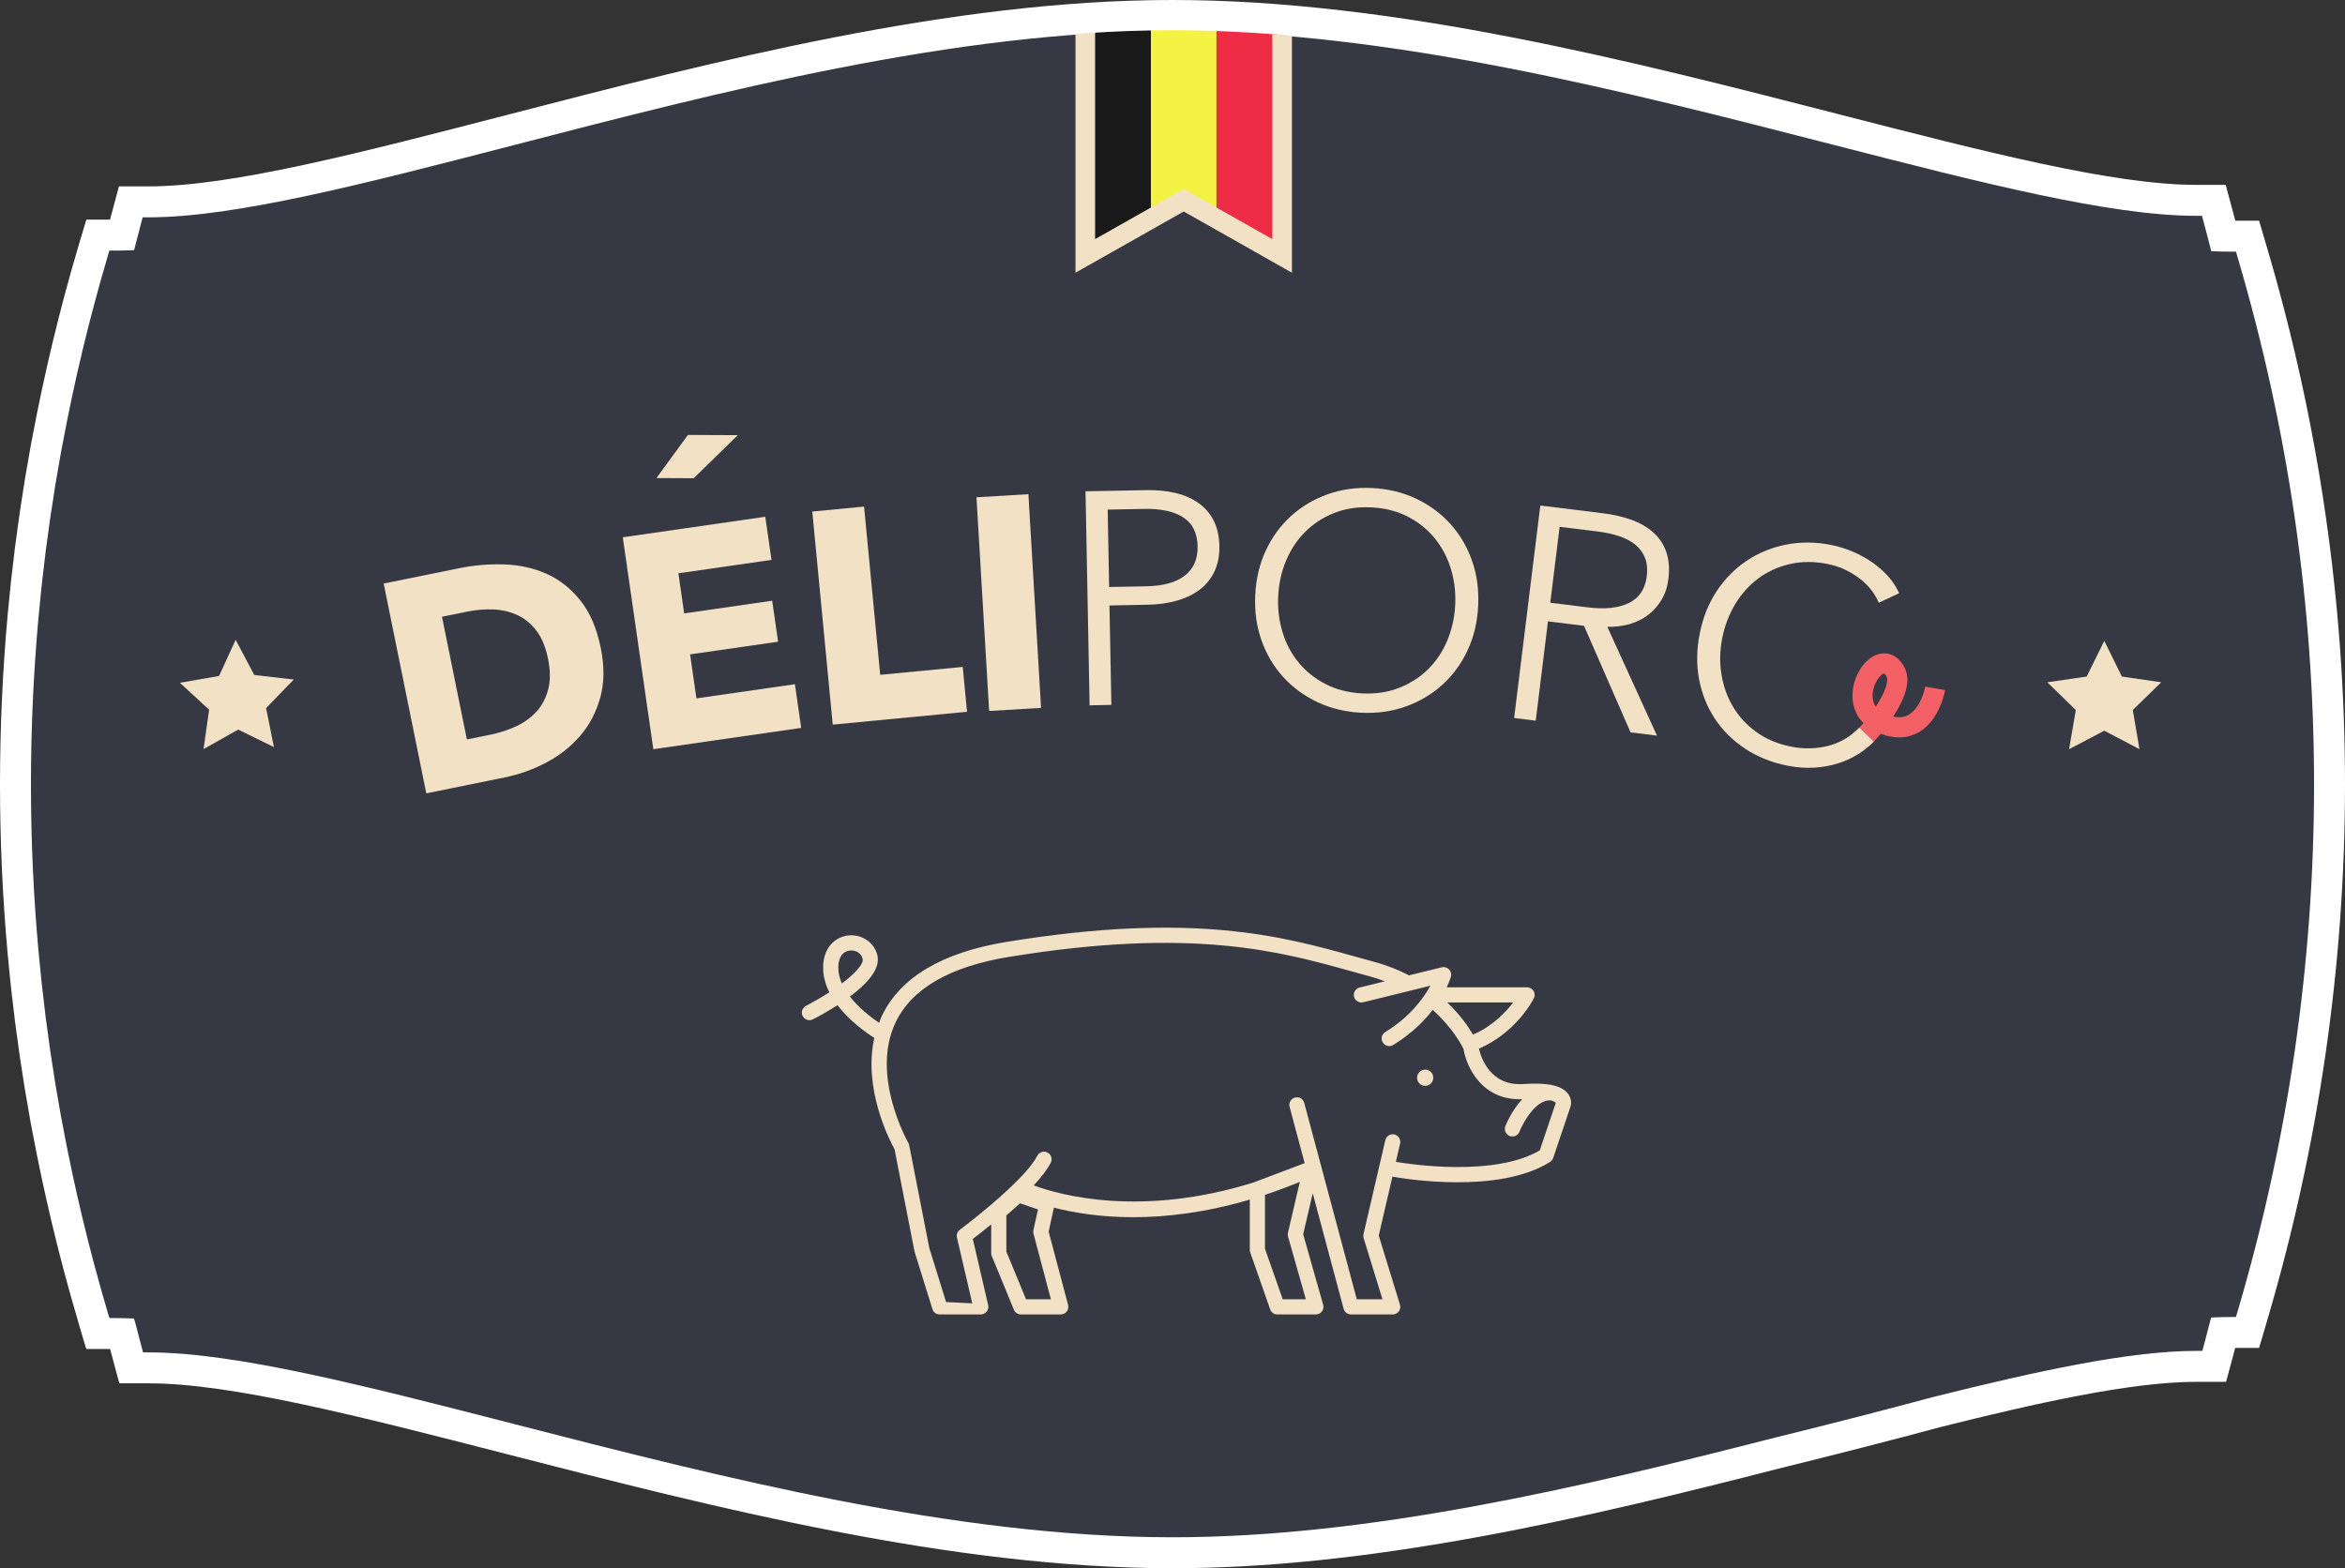 <?xml version="1.0" encoding="UTF-8"?>
<svg xmlns="http://www.w3.org/2000/svg" xmlns:xlink="http://www.w3.org/1999/xlink" width="303.067pt" height="202.719pt" viewBox="0 0 303.067 202.719" version="1.1">
<rect x="0" y="0" width="303.067" height="202.719" fill="#333333" stroke="none"/>
<defs>
<clipPath id="clip1">
  <path d="M 0 0 L 303.066 0 L 303.066 202.719 L 0 202.719 Z M 0 0 "/>
</clipPath>
<clipPath id="clip2">
  <path d="M 140 3 L 149 3 L 149 34 L 140 34 Z M 140 3 "/>
</clipPath>
<clipPath id="clip3">
  <path d="M 140.266 4.301 L 140.266 33.695 L 152.984 26.469 L 165.703 33.695 L 165.703 4.512 C 160.938 4.121 156.207 3.906 151.535 3.906 C 147.812 3.906 144.055 4.047 140.266 4.301 "/>
</clipPath>
<clipPath id="clip4">
  <path d="M 148 3 L 158 3 L 158 34 L 148 34 Z M 148 3 "/>
</clipPath>
<clipPath id="clip5">
  <path d="M 140.266 4.301 L 140.266 33.695 L 152.984 26.469 L 165.703 33.695 L 165.703 4.512 C 160.938 4.121 156.207 3.906 151.535 3.906 C 147.812 3.906 144.055 4.047 140.266 4.301 "/>
</clipPath>
<clipPath id="clip6">
  <path d="M 157 3 L 166 3 L 166 34 L 157 34 Z M 157 3 "/>
</clipPath>
<clipPath id="clip7">
  <path d="M 140.266 4.301 L 140.266 33.695 L 152.984 26.469 L 165.703 33.695 L 165.703 4.512 C 160.938 4.121 156.207 3.906 151.535 3.906 C 147.812 3.906 144.055 4.047 140.266 4.301 "/>
</clipPath>
<clipPath id="clip8">
  <path d="M 138 3 L 167 3 L 167 36 L 138 36 Z M 138 3 "/>
</clipPath>
<clipPath id="clip9">
  <path d="M 66.34 18.684 C 47.059 23.676 30.398 27.988 19.242 28.004 C 19.227 28.004 19.211 28.004 19.191 28.004 L 18.438 28.004 L 18.242 28.73 C 18.207 28.863 18.176 28.992 18.141 29.121 C 17.863 30.16 17.598 31.203 17.328 32.246 C 16.492 32.281 15.672 32.305 14.883 32.305 L 14.152 32.305 L 14.113 32.43 L 14.098 32.43 L 13.891 33.137 C 11.52 41.164 9.578 49.281 8.059 57.465 C 8.004 57.754 7.945 58.039 7.891 58.328 C 7.738 59.176 7.594 60.027 7.449 60.875 C 7.352 61.453 7.246 62.031 7.148 62.613 C 7.039 63.285 6.941 63.961 6.84 64.633 C 6.723 65.383 6.598 66.137 6.488 66.891 C 6.395 67.539 6.312 68.191 6.223 68.844 C 6.117 69.617 6.008 70.391 5.906 71.164 C 5.805 71.973 5.715 72.785 5.621 73.594 C 5.551 74.211 5.469 74.824 5.402 75.441 C 5.254 76.812 5.117 78.188 4.992 79.562 C 4.988 79.613 4.98 79.664 4.977 79.719 C 4.328 86.883 4 94.078 4 101.273 L 4 101.32 C 4 108.516 4.328 115.711 4.977 122.879 C 4.98 122.93 4.988 122.98 4.992 123.031 C 5.117 124.406 5.254 125.781 5.402 127.152 C 5.469 127.77 5.551 128.383 5.621 129 C 5.715 129.809 5.805 130.621 5.906 131.43 C 6.008 132.203 6.117 132.977 6.223 133.75 C 6.312 134.402 6.395 135.055 6.488 135.707 C 6.602 136.465 6.723 137.219 6.84 137.973 C 6.941 138.645 7.039 139.312 7.148 139.98 C 7.246 140.566 7.352 141.148 7.453 141.73 C 7.598 142.574 7.738 143.422 7.891 144.266 C 7.945 144.555 8.004 144.844 8.059 145.133 C 9.578 153.312 11.52 161.43 13.891 169.461 L 14.098 170.164 L 14.113 170.164 L 14.152 170.289 L 14.883 170.289 C 15.66 170.289 16.465 170.312 17.289 170.348 L 17.422 170.672 C 17.707 171.781 17.992 172.895 18.293 174 L 18.488 174.727 L 19.242 174.727 C 30.398 174.727 47.066 179.012 66.371 183.973 C 93.105 190.844 123.406 198.629 151.531 198.629 C 176.949 198.629 204.145 192.219 228.887 185.875 C 237.324 183.797 244.156 182.023 249.719 180.527 C 263.461 177.086 275.27 174.543 283.828 174.535 C 283.844 174.535 283.863 174.531 283.879 174.531 L 284.633 174.531 L 284.828 173.805 C 284.863 173.676 284.895 173.543 284.93 173.414 C 285.215 172.348 285.488 171.281 285.762 170.215 C 286.609 170.18 287.438 170.156 288.238 170.156 L 288.973 170.156 L 289.18 169.449 C 295.738 147.219 299.066 124.297 299.066 101.32 C 299.066 101.312 299.066 101.305 299.066 101.297 C 299.066 101.289 299.066 101.281 299.066 101.273 C 299.066 78.301 295.738 55.375 289.18 33.145 L 288.973 32.438 L 288.238 32.438 C 287.445 32.438 286.625 32.418 285.781 32.379 C 285.457 31.098 285.125 29.812 284.777 28.535 L 284.586 27.809 L 283.828 27.809 C 272.672 27.809 256.004 23.523 236.699 18.562 C 209.969 11.695 179.664 3.906 151.535 3.906 C 123.406 3.906 93.09 11.758 66.34 18.684 "/>
</clipPath>
</defs>
<g id="surface1">
<path style=" stroke:none;fill-rule:nonzero;fill:rgb(21.307%,22.348%,26.942%);fill-opacity:1;" d="M 299.066 101.367 C 299.066 78.391 295.742 55.469 289.18 33.234 L 288.973 32.531 L 288.238 32.531 C 287.445 32.531 286.625 32.508 285.781 32.473 C 285.457 31.188 285.125 29.906 284.777 28.625 L 284.582 27.898 L 283.832 27.898 C 272.672 27.898 256.004 23.613 236.703 18.656 C 209.965 11.785 179.664 4 151.539 4 C 123.406 4 93.09 11.848 66.34 18.777 C 47.055 23.77 30.398 28.082 19.242 28.094 C 19.227 28.094 19.211 28.094 19.191 28.094 L 18.438 28.094 L 18.242 28.824 C 18.207 28.953 18.176 29.082 18.141 29.215 C 17.863 30.254 17.594 31.293 17.332 32.336 C 16.492 32.371 15.672 32.395 14.883 32.395 L 14.152 32.395 L 14.113 32.52 L 14.098 32.52 L 13.891 33.227 C 11.52 41.254 9.578 49.375 8.059 57.555 C 8.004 57.844 7.945 58.133 7.891 58.422 C 7.738 59.27 7.594 60.117 7.449 60.965 C 7.352 61.547 7.246 62.125 7.152 62.703 C 7.039 63.375 6.941 64.051 6.84 64.723 C 6.723 65.477 6.598 66.227 6.488 66.98 C 6.395 67.633 6.312 68.285 6.223 68.938 C 6.117 69.707 6.004 70.48 5.906 71.254 C 5.805 72.066 5.715 72.875 5.621 73.688 C 5.547 74.301 5.469 74.914 5.402 75.531 C 5.254 76.906 5.117 78.277 4.992 79.652 C 4.988 79.703 4.98 79.758 4.977 79.809 C 4.328 86.977 4 94.168 4 101.367 L 4 101.41 C 4 108.609 4.328 115.801 4.977 122.969 C 4.98 123.02 4.988 123.07 4.992 123.125 C 5.117 124.5 5.254 125.871 5.402 127.246 C 5.469 127.859 5.547 128.477 5.621 129.09 C 5.715 129.902 5.805 130.711 5.906 131.523 C 6.004 132.297 6.117 133.066 6.223 133.844 C 6.312 134.492 6.395 135.145 6.488 135.797 C 6.598 136.555 6.723 137.309 6.84 138.066 C 6.941 138.734 7.039 139.402 7.152 140.07 C 7.246 140.656 7.352 141.238 7.453 141.824 C 7.598 142.668 7.738 143.512 7.891 144.355 C 7.945 144.645 8.004 144.934 8.059 145.223 C 9.578 153.402 11.52 161.523 13.891 169.551 L 14.098 170.258 L 14.113 170.258 L 14.152 170.383 L 14.883 170.383 C 15.66 170.383 16.465 170.402 17.293 170.438 L 17.422 170.762 C 17.707 171.871 17.992 172.984 18.293 174.094 L 18.488 174.82 L 19.242 174.82 C 30.398 174.82 47.066 179.105 66.371 184.062 C 93.105 190.934 123.406 198.719 151.535 198.719 C 176.949 198.719 204.145 192.312 228.887 185.965 C 237.324 183.887 244.156 182.117 249.715 180.617 C 263.461 177.18 275.27 174.637 283.828 174.625 C 283.844 174.625 283.863 174.625 283.879 174.625 L 284.633 174.625 L 284.828 173.895 C 284.863 173.766 284.895 173.637 284.93 173.504 C 285.215 172.441 285.488 171.375 285.758 170.309 C 286.609 170.27 287.441 170.246 288.238 170.246 L 288.973 170.246 L 289.18 169.543 C 295.742 147.309 299.066 124.387 299.066 101.41 C 299.066 101.402 299.066 101.395 299.066 101.387 C 299.066 101.379 299.066 101.375 299.066 101.367 "/>
<g clip-path="url(#clip1)" clip-rule="nonzero">
<path style=" stroke:none;fill-rule:nonzero;fill:rgb(100%,100%,100%);fill-opacity:1;" d="M 151.539 0 C 122.891 0 92.316 7.918 65.34 14.902 C 46.316 19.828 29.891 24.082 19.238 24.094 L 15.371 24.094 L 14.578 27.055 L 14.379 27.785 L 14.312 28.035 L 14.277 28.184 C 14.258 28.254 14.238 28.324 14.219 28.395 L 11.168 28.395 L 11.129 28.52 L 11.121 28.52 L 10.258 31.391 L 10.051 32.098 C 7.668 40.172 5.676 48.492 4.125 56.824 L 4.055 57.18 C 4.02 57.355 3.988 57.531 3.957 57.703 C 3.836 58.371 3.723 59.035 3.609 59.703 L 3.508 60.293 L 3.395 60.93 C 3.332 61.305 3.266 61.68 3.203 62.059 C 3.129 62.516 3.059 62.973 2.988 63.43 L 2.887 64.109 L 2.777 64.789 C 2.695 65.328 2.609 65.867 2.531 66.406 C 2.469 66.84 2.41 67.277 2.352 67.711 L 2.262 68.395 L 2.164 69.078 C 2.09 69.633 2.012 70.191 1.938 70.75 C 1.863 71.352 1.793 71.949 1.727 72.551 L 1.648 73.223 L 1.566 73.895 C 1.52 74.297 1.469 74.699 1.426 75.098 C 1.281 76.434 1.141 77.844 1.008 79.289 L 0.992 79.449 C 0.336 86.715 0 94.09 0 101.367 L 0 101.41 C 0 108.688 0.336 116.062 0.992 123.328 L 1.008 123.461 C 1.141 124.934 1.281 126.344 1.426 127.68 C 1.469 128.078 1.52 128.48 1.566 128.883 L 1.648 129.555 L 1.727 130.227 C 1.793 130.828 1.863 131.426 1.938 132.027 C 2.012 132.586 2.09 133.145 2.164 133.699 L 2.262 134.383 L 2.352 135.062 C 2.41 135.5 2.469 135.938 2.531 136.371 C 2.609 136.918 2.695 137.461 2.781 138.004 L 2.887 138.68 L 2.988 139.352 C 3.059 139.809 3.129 140.262 3.203 140.719 C 3.266 141.098 3.332 141.477 3.398 141.852 L 3.512 142.496 L 3.613 143.105 C 3.727 143.762 3.836 144.418 3.957 145.074 C 3.988 145.246 4.02 145.422 4.055 145.598 L 4.125 145.957 C 5.676 154.285 7.668 162.605 10.055 170.684 L 10.258 171.387 L 11.102 174.258 L 11.129 174.258 L 11.168 174.383 L 14.23 174.383 C 14.297 174.633 14.363 174.883 14.43 175.133 L 14.625 175.859 L 15.422 178.82 L 19.242 178.82 C 29.891 178.82 46.328 183.043 65.363 187.934 C 92.336 194.867 122.898 202.719 151.535 202.719 C 163.297 202.719 176.266 201.391 191.184 198.656 C 204.492 196.219 217.645 192.977 229.883 189.84 C 237.488 187.965 244.512 186.164 250.723 184.488 C 262.879 181.449 275.301 178.633 283.832 178.625 L 287.699 178.625 L 288.496 175.664 L 288.691 174.934 L 288.758 174.684 L 288.797 174.535 C 288.82 174.438 288.848 174.344 288.871 174.246 L 291.965 174.246 L 292.809 171.375 L 293.016 170.672 C 299.684 148.07 303.066 124.77 303.066 101.41 L 303.066 101.367 C 303.066 78.008 299.684 54.707 293.016 32.102 L 292.809 31.402 L 291.965 28.531 L 288.891 28.531 C 288.809 28.215 288.727 27.898 288.641 27.586 L 288.445 26.859 L 287.648 23.898 L 283.832 23.898 C 273.18 23.898 256.742 19.676 237.707 14.785 C 210.734 7.852 180.172 0 151.539 0 M 151.539 4 C 179.664 4 209.969 11.785 236.703 18.656 C 256.004 23.613 272.672 27.898 283.832 27.898 L 284.582 27.898 L 284.777 28.625 C 285.125 29.906 285.457 31.188 285.781 32.469 C 286.625 32.508 287.445 32.531 288.234 32.531 L 288.973 32.531 L 289.18 33.234 C 295.742 55.469 299.066 78.391 299.066 101.367 C 299.066 101.375 299.066 101.379 299.066 101.387 C 299.066 101.395 299.066 101.402 299.066 101.41 C 299.066 124.387 295.742 147.309 289.18 169.543 L 288.973 170.246 L 288.234 170.246 C 287.438 170.246 286.609 170.27 285.762 170.309 C 285.488 171.375 285.215 172.441 284.93 173.504 C 284.895 173.637 284.863 173.766 284.828 173.895 L 284.633 174.625 L 283.879 174.625 C 283.859 174.625 283.844 174.625 283.828 174.625 C 275.266 174.633 263.461 177.18 249.719 180.617 C 244.156 182.117 237.324 183.887 228.887 185.965 C 204.145 192.312 176.949 198.719 151.535 198.719 C 123.406 198.719 93.105 190.934 66.371 184.062 C 47.066 179.102 30.398 174.82 19.242 174.82 L 18.488 174.82 L 18.293 174.09 C 17.992 172.984 17.707 171.871 17.422 170.762 L 17.293 170.438 C 16.465 170.402 15.66 170.383 14.883 170.383 L 14.148 170.383 L 14.113 170.258 L 14.098 170.258 L 13.891 169.551 C 11.52 161.523 9.578 153.402 8.059 145.223 C 8.004 144.934 7.945 144.645 7.891 144.355 C 7.738 143.512 7.598 142.668 7.453 141.824 C 7.352 141.238 7.246 140.656 7.148 140.07 C 7.039 139.402 6.941 138.734 6.84 138.066 C 6.723 137.309 6.598 136.555 6.488 135.797 C 6.395 135.145 6.312 134.492 6.223 133.84 C 6.117 133.066 6.004 132.297 5.906 131.523 C 5.805 130.711 5.715 129.902 5.621 129.09 C 5.551 128.477 5.469 127.859 5.402 127.246 C 5.254 125.871 5.117 124.5 4.992 123.125 C 4.988 123.07 4.98 123.02 4.977 122.969 C 4.328 115.801 4 108.609 4 101.41 L 4 101.367 C 4 94.168 4.328 86.977 4.977 79.809 C 4.98 79.758 4.988 79.703 4.992 79.652 C 5.117 78.277 5.254 76.906 5.402 75.531 C 5.469 74.918 5.551 74.301 5.621 73.688 C 5.715 72.875 5.805 72.066 5.906 71.254 C 6.004 70.48 6.117 69.707 6.223 68.938 C 6.312 68.285 6.395 67.633 6.488 66.98 C 6.598 66.227 6.723 65.477 6.84 64.723 C 6.941 64.051 7.039 63.375 7.148 62.703 C 7.246 62.125 7.352 61.547 7.449 60.965 C 7.594 60.117 7.738 59.27 7.891 58.422 C 7.945 58.133 8.004 57.844 8.059 57.555 C 9.578 49.375 11.52 41.254 13.891 33.227 L 14.098 32.52 L 14.113 32.52 L 14.148 32.395 L 14.883 32.395 C 15.672 32.395 16.492 32.371 17.332 32.336 C 17.598 31.293 17.863 30.254 18.141 29.215 C 18.176 29.082 18.207 28.953 18.242 28.824 L 18.438 28.094 L 19.191 28.094 C 19.211 28.094 19.227 28.094 19.242 28.094 C 30.398 28.082 47.059 23.77 66.34 18.777 C 93.09 11.848 123.41 4 151.539 4 "/>
</g>
<path style=" stroke:none;fill-rule:nonzero;fill:rgb(94.885%,88.205%,77.144%);fill-opacity:1;" d="M 198.996 148.711 C 193.078 152.18 182.082 150.477 180.402 150.188 L 180.949 147.828 C 181.07 147.301 180.742 146.773 180.215 146.648 C 179.688 146.527 179.16 146.855 179.039 147.383 L 176.219 159.531 C 176.18 159.699 176.184 159.875 176.234 160.043 L 178.668 167.953 L 175.352 167.953 L 168.559 142.57 C 168.422 142.047 167.883 141.738 167.359 141.879 C 166.836 142.02 166.523 142.555 166.668 143.078 L 168.613 150.355 L 162.035 152.848 C 147.445 157.402 137.012 154.496 133.598 153.234 C 134.562 152.191 135.363 151.172 135.805 150.293 C 136.047 149.809 135.848 149.219 135.367 148.977 C 134.879 148.734 134.293 148.93 134.051 149.414 C 132.66 152.191 126.355 157.25 124.047 158.965 C 123.73 159.199 123.586 159.594 123.676 159.973 L 125.656 168.48 L 122.277 168.316 L 120.105 161.34 L 117.504 148.031 C 117.48 147.922 117.441 147.82 117.387 147.727 C 117.34 147.641 112.469 139.078 115.734 132.188 C 117.812 127.801 122.754 124.941 130.426 123.691 C 154.109 119.828 165.426 122.984 174.523 125.52 C 175.363 125.754 176.188 125.984 177 126.203 C 177.703 126.391 178.355 126.613 178.98 126.852 L 175.715 127.652 C 175.188 127.781 174.867 128.316 174.996 128.84 C 175.125 129.367 175.66 129.688 176.184 129.559 L 184.863 127.422 C 183.984 129.023 182.23 131.461 179.035 133.406 C 178.574 133.688 178.426 134.293 178.707 134.754 C 178.891 135.059 179.215 135.227 179.547 135.227 C 179.719 135.227 179.895 135.18 180.055 135.082 C 182.383 133.664 184.02 132.027 185.16 130.547 C 187.727 132.828 188.906 135.102 189.137 135.59 C 189.547 138.031 191.598 142.281 196.727 142.09 C 195.359 143.574 194.602 145.441 194.551 145.574 C 194.355 146.078 194.605 146.648 195.109 146.844 C 195.227 146.891 195.348 146.91 195.465 146.91 C 195.855 146.91 196.227 146.676 196.379 146.285 C 196.805 145.191 198.461 142.129 200.398 142.238 C 200.852 142.359 201.023 142.5 201.074 142.555 Z M 168.766 167.953 L 165.777 167.953 L 163.484 161.414 L 163.484 154.512 C 163.484 154.492 163.484 154.477 163.484 154.457 C 164.945 153.973 166.449 153.41 167.992 152.773 L 166.453 159.355 C 166.418 159.516 166.422 159.684 166.465 159.844 Z M 135.816 167.953 L 132.602 167.953 L 130.062 161.793 L 130.062 157.117 L 131.832 155.547 L 134.148 156.34 L 133.559 159.016 C 133.527 159.168 133.531 159.324 133.57 159.477 Z M 190.371 133.742 C 189.777 132.723 188.715 131.18 187.047 129.586 L 195.559 129.586 C 194.605 130.848 192.898 132.648 190.371 133.742 M 108.805 127.129 C 108.57 126.602 108.414 126.055 108.363 125.496 C 108.23 124.008 108.762 123.031 109.781 122.883 C 109.859 122.871 109.938 122.863 110.02 122.863 C 110.66 122.863 111.336 123.227 111.492 123.984 C 111.621 124.609 110.539 125.816 108.805 127.129 M 202.684 141.43 C 201.898 140.328 200.051 139.914 196.883 140.129 C 192.637 140.422 191.422 136.773 191.137 135.555 C 195.984 133.477 198.141 129.234 198.238 129.043 C 198.391 128.738 198.371 128.379 198.191 128.09 C 198.016 127.801 197.699 127.625 197.359 127.625 L 186.969 127.625 C 187.34 126.844 187.496 126.328 187.516 126.262 C 187.609 125.926 187.52 125.566 187.277 125.312 C 187.035 125.059 186.68 124.957 186.34 125.039 L 182.105 126.082 C 180.762 125.387 179.242 124.773 177.512 124.309 C 176.703 124.09 175.887 123.863 175.051 123.629 C 165.77 121.043 154.219 117.824 130.109 121.754 C 121.758 123.117 116.324 126.348 113.957 131.359 C 113.82 131.645 113.719 131.93 113.609 132.219 C 112.594 131.527 111.012 130.32 109.844 128.824 C 111.945 127.258 113.773 125.34 113.414 123.586 C 113.055 121.832 111.328 120.672 109.492 120.941 C 107.77 121.195 106.148 122.754 106.41 125.668 C 106.492 126.586 106.773 127.453 107.184 128.27 C 106.258 128.871 105.23 129.469 104.16 130.023 C 103.68 130.27 103.488 130.863 103.734 131.344 C 103.984 131.824 104.574 132.016 105.059 131.766 C 105.754 131.41 106.953 130.762 108.234 129.938 C 109.793 131.98 111.93 133.488 112.996 134.168 C 111.52 140.77 114.992 147.449 115.609 148.562 L 118.191 161.77 C 118.199 161.801 118.207 161.836 118.219 161.871 L 120.508 169.227 C 120.633 169.637 121.012 169.914 121.441 169.914 L 126.754 169.914 C 127.055 169.914 127.336 169.777 127.523 169.543 C 127.707 169.309 127.777 169.004 127.711 168.715 L 125.727 160.152 C 126.246 159.758 127.102 159.094 128.102 158.273 L 128.102 161.988 C 128.102 162.117 128.129 162.242 128.176 162.359 L 131.035 169.309 C 131.188 169.676 131.547 169.914 131.941 169.914 L 137.09 169.914 C 137.395 169.914 137.684 169.773 137.871 169.531 C 138.055 169.289 138.117 168.977 138.039 168.684 L 135.527 159.203 L 136.207 156.113 C 138.727 156.758 142.188 157.344 146.465 157.344 C 150.73 157.344 155.801 156.758 161.523 155.066 L 161.523 161.578 C 161.523 161.691 161.543 161.801 161.582 161.902 L 164.156 169.258 C 164.293 169.652 164.664 169.914 165.082 169.914 L 170.062 169.914 C 170.371 169.914 170.664 169.77 170.848 169.523 C 171.031 169.281 171.094 168.961 171.008 168.668 L 168.422 159.555 L 169.656 154.258 L 173.652 169.188 C 173.766 169.617 174.156 169.914 174.598 169.914 L 179.992 169.914 C 180.305 169.914 180.598 169.766 180.781 169.516 C 180.969 169.266 181.02 168.945 180.93 168.648 L 178.188 159.719 L 179.957 152.102 C 181.48 152.375 193.684 154.406 200.336 150.191 C 200.523 150.07 200.668 149.891 200.738 149.676 L 202.938 143.16 C 203.098 142.738 203.125 142.051 202.684 141.43 "/>
<path style=" stroke:none;fill-rule:nonzero;fill:rgb(94.885%,88.205%,77.144%);fill-opacity:1;" d="M 184.188 138.266 C 183.609 138.266 183.141 138.734 183.141 139.312 C 183.141 139.895 183.609 140.363 184.188 140.363 C 184.77 140.363 185.238 139.895 185.238 139.312 C 185.238 138.734 184.77 138.266 184.188 138.266 "/>
<path style=" stroke:none;fill-rule:nonzero;fill:rgb(94.885%,88.205%,77.144%);fill-opacity:1;" d="M 89.656 61.82 L 84.84 61.797 L 88.906 56.223 L 95.355 56.254 Z M 89.656 61.82 "/>
<path style=" stroke:none;fill-rule:nonzero;fill:rgb(94.885%,88.205%,77.144%);fill-opacity:1;" d="M 30.457 82.707 L 32.859 87.25 L 37.965 87.844 L 34.391 91.535 L 35.402 96.574 L 30.785 94.312 L 26.305 96.832 L 27.027 91.742 L 23.246 88.262 L 28.312 87.379 Z M 30.457 82.707 "/>
<path style=" stroke:none;fill-rule:nonzero;fill:rgb(94.885%,88.205%,77.144%);fill-opacity:1;" d="M 271.957 82.844 L 274.23 87.457 L 279.32 88.195 L 275.641 91.785 L 276.508 96.848 L 271.957 94.457 L 267.406 96.848 L 268.277 91.785 L 264.594 88.195 L 269.684 87.457 Z M 271.957 82.844 "/>
<g clip-path="url(#clip2)" clip-rule="nonzero">
<g clip-path="url(#clip3)" clip-rule="nonzero">
<path style=" stroke:none;fill-rule:nonzero;fill:rgb(10.231%,10.094%,9.883%);fill-opacity:1;" d="M 148.746 34.777 L 140.266 34.777 L 141.535 3.512 L 148.746 2.66 Z M 148.746 34.777 "/>
</g>
</g>
<g clip-path="url(#clip4)" clip-rule="nonzero">
<g clip-path="url(#clip5)" clip-rule="nonzero">
<path style=" stroke:none;fill-rule:nonzero;fill:rgb(95.7%,94.888%,26.338%);fill-opacity:1;" d="M 157.223 34.777 L 148.742 34.777 L 148.742 3.062 L 157.223 3.062 Z M 157.223 34.777 "/>
</g>
</g>
<g clip-path="url(#clip6)" clip-rule="nonzero">
<g clip-path="url(#clip7)" clip-rule="nonzero">
<path style=" stroke:none;fill-rule:nonzero;fill:rgb(93.604%,17.313%,26.987%);fill-opacity:1;" d="M 165.699 34.777 L 157.223 34.777 L 157.223 3.188 L 165.699 3.188 Z M 165.699 34.777 "/>
</g>
</g>
<g clip-path="url(#clip8)" clip-rule="nonzero">
<g clip-path="url(#clip9)" clip-rule="nonzero">
<path style=" stroke:none;fill-rule:nonzero;fill:rgb(94.885%,88.205%,77.144%);fill-opacity:1;" d="M 166.969 35.254 L 152.984 27.34 L 138.996 35.254 L 138.996 3.906 L 141.531 3.906 L 141.531 30.906 L 152.984 24.43 L 164.434 30.906 L 164.434 3.578 L 166.969 3.578 Z M 166.969 35.254 "/>
</g>
</g>
<path style=" stroke:none;fill-rule:nonzero;fill:rgb(94.983%,38.043%,39.963%);fill-opacity:1;" d="M 242.094 89.199 C 242.383 87.809 243.27 87.059 243.504 87.062 C 243.539 87.074 243.727 87.176 243.848 87.523 C 244.113 88.273 243.422 89.816 242.426 91.34 C 241.949 90.66 241.953 89.859 242.094 89.199 M 248.816 88.766 C 248.812 88.793 248.309 91.492 246.652 92.41 C 246.098 92.723 245.449 92.801 244.68 92.629 C 245.176 91.859 245.605 91.086 245.902 90.398 C 246.602 88.766 246.695 87.414 246.188 86.375 C 245.496 84.973 244.316 84.27 243.043 84.5 C 241.281 84.809 239.699 86.914 239.445 89.285 C 239.266 90.941 239.77 92.41 240.836 93.484 C 240.336 94.047 239.715 94.609 239.41 94.859 L 240.16 95.773 L 240.195 95.855 L 240.414 96.547 C 240.418 96.547 240.426 96.543 240.43 96.539 L 240.602 97.082 C 241.129 96.797 242.117 96.035 243.055 94.859 C 244.871 95.531 246.512 95.473 247.922 94.691 C 250.684 93.156 251.359 89.367 251.387 89.207 Z M 248.816 88.766 "/>
<path style=" stroke:none;fill-rule:nonzero;fill:rgb(94.885%,88.205%,77.144%);fill-opacity:1;" d="M 70.828 85.16 C 70.516 83.629 70.012 82.41 69.305 81.5 C 68.602 80.594 67.777 79.922 66.824 79.492 C 65.871 79.059 64.84 78.824 63.73 78.781 C 62.617 78.742 61.5 78.836 60.375 79.066 L 57.121 79.727 L 60.34 95.586 L 63.441 94.957 C 64.617 94.715 65.719 94.352 66.75 93.867 C 67.785 93.375 68.648 92.742 69.355 91.961 C 70.062 91.18 70.559 90.227 70.852 89.102 C 71.141 87.98 71.133 86.668 70.828 85.16 M 77.645 83.777 C 78.129 86.148 78.105 88.289 77.574 90.191 C 77.043 92.094 76.168 93.75 74.949 95.152 C 73.73 96.555 72.27 97.703 70.562 98.594 C 68.855 99.484 67.07 100.121 65.207 100.5 L 55.094 102.555 L 49.586 75.434 L 59.395 73.441 C 61.309 73.055 63.246 72.895 65.199 72.961 C 67.156 73.031 68.965 73.43 70.633 74.172 C 72.297 74.91 73.75 76.059 75 77.613 C 76.246 79.168 77.129 81.223 77.645 83.777 "/>
<path style=" stroke:none;fill-rule:nonzero;fill:rgb(94.885%,88.205%,77.144%);fill-opacity:1;" d="M 84.438 96.848 L 80.488 69.453 L 98.902 66.801 L 99.707 72.375 L 87.676 74.109 L 88.422 79.293 L 99.797 77.652 L 100.559 82.953 L 89.188 84.59 L 90.004 90.277 L 102.734 88.445 L 103.547 94.094 Z M 84.438 96.848 "/>
<path style=" stroke:none;fill-rule:nonzero;fill:rgb(94.885%,88.205%,77.144%);fill-opacity:1;" d="M 107.621 93.672 L 104.98 66.125 L 111.672 65.484 L 113.758 87.234 L 124.422 86.211 L 124.977 92.008 Z M 107.621 93.672 "/>
<path style=" stroke:none;fill-rule:nonzero;fill:rgb(94.885%,88.205%,77.144%);fill-opacity:1;" d="M 127.836 91.906 L 126.199 64.281 L 132.91 63.883 L 134.547 91.508 Z M 127.836 91.906 "/>
<path style=" stroke:none;fill-rule:nonzero;fill:rgb(94.885%,88.205%,77.144%);fill-opacity:1;" d="M 143.344 75.879 L 148.113 75.789 C 150.324 75.75 152 75.289 153.129 74.406 C 154.258 73.523 154.809 72.262 154.777 70.621 C 154.746 68.902 154.129 67.656 152.926 66.883 C 151.727 66.113 150.059 65.746 147.922 65.785 L 143.156 65.875 Z M 140.293 63.508 L 148.113 63.359 C 149.516 63.332 150.797 63.457 151.949 63.734 C 153.102 64.012 154.094 64.453 154.926 65.047 C 155.758 65.645 156.406 66.402 156.867 67.316 C 157.324 68.234 157.566 69.32 157.59 70.57 C 157.617 71.82 157.406 72.91 156.969 73.844 C 156.531 74.777 155.906 75.559 155.098 76.188 C 154.289 76.812 153.305 77.297 152.152 77.629 C 151 77.965 149.719 78.145 148.312 78.172 L 143.387 78.266 L 143.633 91.121 L 140.82 91.176 Z M 140.293 63.508 "/>
<path style=" stroke:none;fill-rule:nonzero;fill:rgb(94.885%,88.205%,77.144%);fill-opacity:1;" d="M 188.07 78.188 C 188.152 76.578 187.965 75.031 187.516 73.551 C 187.066 72.07 186.375 70.754 185.438 69.602 C 184.504 68.449 183.344 67.512 181.957 66.793 C 180.57 66.074 178.992 65.672 177.219 65.586 C 175.449 65.5 173.84 65.746 172.391 66.328 C 170.941 66.906 169.695 67.727 168.652 68.781 C 167.605 69.836 166.793 71.078 166.199 72.508 C 165.605 73.938 165.273 75.457 165.195 77.07 C 165.113 78.684 165.301 80.227 165.75 81.707 C 166.199 83.188 166.891 84.5 167.828 85.641 C 168.762 86.777 169.926 87.707 171.309 88.426 C 172.699 89.145 174.277 89.547 176.047 89.633 C 177.816 89.723 179.426 89.473 180.875 88.895 C 182.328 88.312 183.57 87.504 184.617 86.457 C 185.656 85.418 186.473 84.18 187.066 82.75 C 187.656 81.32 187.992 79.801 188.07 78.188 M 191.039 78.312 C 190.938 80.422 190.477 82.344 189.664 84.078 C 188.848 85.812 187.762 87.293 186.414 88.516 C 185.059 89.742 183.488 90.676 181.695 91.32 C 179.902 91.961 177.977 92.234 175.922 92.133 C 173.867 92.031 171.977 91.574 170.258 90.762 C 168.535 89.945 167.062 88.863 165.836 87.512 C 164.613 86.16 163.676 84.582 163.035 82.777 C 162.395 80.973 162.125 79.016 162.227 76.906 C 162.332 74.797 162.789 72.875 163.602 71.141 C 164.422 69.406 165.504 67.93 166.852 66.703 C 168.207 65.477 169.777 64.543 171.57 63.898 C 173.363 63.258 175.289 62.988 177.344 63.086 C 179.398 63.188 181.289 63.645 183.008 64.461 C 184.73 65.273 186.203 66.355 187.43 67.707 C 188.656 69.059 189.59 70.637 190.23 72.441 C 190.875 74.25 191.141 76.207 191.039 78.312 "/>
<path style=" stroke:none;fill-rule:nonzero;fill:rgb(94.885%,88.205%,77.144%);fill-opacity:1;" d="M 200.355 77.914 L 205.207 78.512 C 207.457 78.789 209.238 78.594 210.555 77.93 C 211.871 77.266 212.629 76.117 212.832 74.488 C 212.941 73.586 212.867 72.801 212.609 72.137 C 212.348 71.477 211.945 70.914 211.398 70.453 C 210.848 69.992 210.16 69.617 209.332 69.332 C 208.5 69.047 207.566 68.84 206.531 68.711 L 201.566 68.098 Z M 198.477 93.16 L 195.684 92.816 L 199.07 65.348 L 207.137 66.344 C 208.484 66.512 209.715 66.793 210.836 67.191 C 211.953 67.594 212.898 68.137 213.668 68.824 C 214.434 69.508 214.996 70.348 215.344 71.332 C 215.695 72.324 215.789 73.488 215.625 74.832 C 215.5 75.844 215.207 76.738 214.742 77.523 C 214.277 78.305 213.695 78.961 213 79.492 C 212.305 80.023 211.508 80.418 210.609 80.676 C 209.711 80.93 208.754 81.047 207.73 81.027 L 214.148 95.094 L 210.734 94.672 L 204.715 80.895 L 200.059 80.32 Z M 198.477 93.16 "/>
<path style=" stroke:none;fill-rule:nonzero;fill:rgb(94.885%,88.205%,77.144%);fill-opacity:1;" d="M 242.168 95.879 C 241.57 96.48 240.887 97.023 240.113 97.508 C 239.34 97.992 238.48 98.387 237.531 98.684 C 236.582 98.98 235.562 99.164 234.477 99.234 C 233.387 99.301 232.227 99.215 231 98.973 C 228.953 98.566 227.133 97.836 225.535 96.777 C 223.938 95.719 222.641 94.434 221.637 92.918 C 220.633 91.406 219.953 89.711 219.594 87.832 C 219.234 85.957 219.258 83.984 219.668 81.91 C 220.078 79.844 220.809 78.008 221.867 76.41 C 222.93 74.812 224.215 73.508 225.73 72.492 C 227.246 71.477 228.938 70.781 230.805 70.406 C 232.672 70.031 234.613 70.043 236.637 70.441 C 237.633 70.637 238.59 70.938 239.508 71.332 C 240.426 71.73 241.27 72.199 242.035 72.742 C 242.809 73.285 243.484 73.891 244.07 74.555 C 244.656 75.219 245.113 75.93 245.441 76.684 L 242.809 77.914 C 242.613 77.426 242.32 76.918 241.938 76.391 C 241.547 75.859 241.066 75.367 240.496 74.91 C 239.922 74.449 239.277 74.047 238.562 73.691 C 237.852 73.34 237.059 73.074 236.188 72.902 C 234.426 72.555 232.781 72.562 231.266 72.926 C 229.742 73.285 228.391 73.91 227.207 74.805 C 226.02 75.691 225.031 76.805 224.238 78.129 C 223.445 79.453 222.895 80.906 222.582 82.488 C 222.27 84.066 222.234 85.621 222.477 87.152 C 222.719 88.684 223.219 90.086 223.977 91.359 C 224.734 92.637 225.746 93.73 227.016 94.641 C 228.281 95.555 229.785 96.184 231.523 96.523 C 233.082 96.832 234.629 96.805 236.16 96.445 C 237.691 96.082 239.07 95.293 240.297 94.074 Z M 242.168 95.879 "/>
</g>
</svg>
